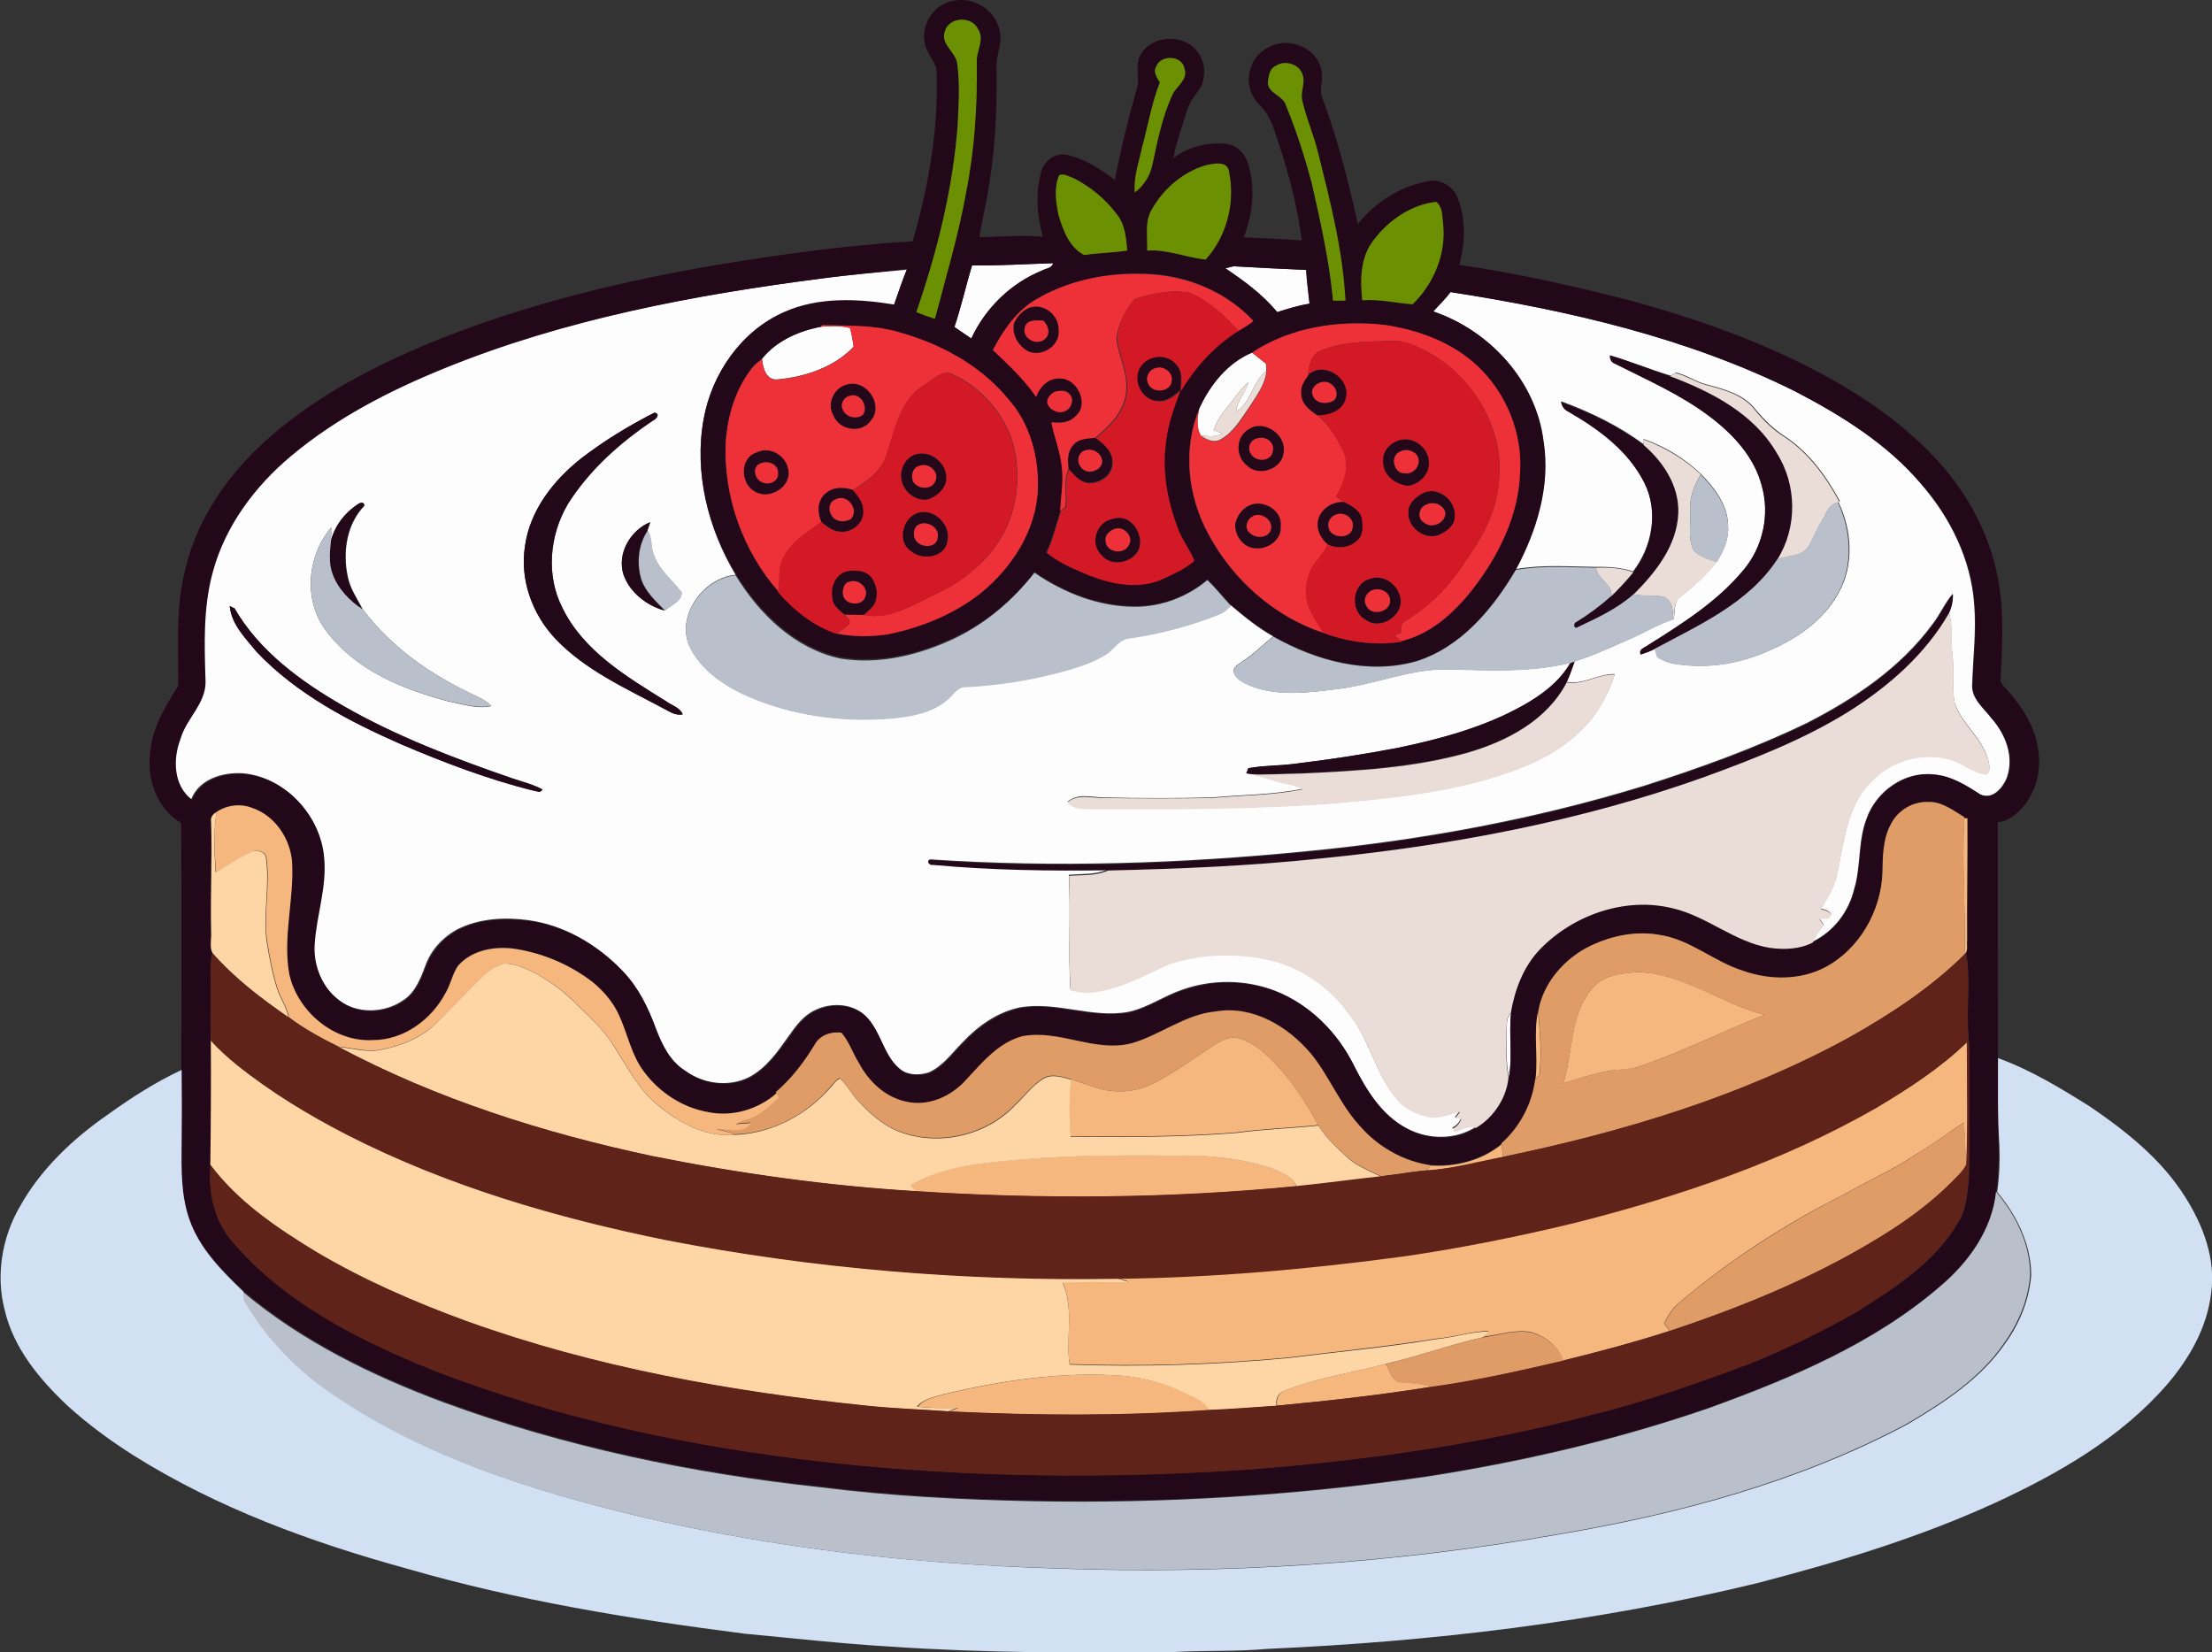 <?xml version="1.0" encoding="utf-8"?>
<!-- Generator: Adobe Illustrator 19.2.0, SVG Export Plug-In . SVG Version: 6.00 Build 0)  -->
<svg version="1.1" id="Layer_1" xmlns="http://www.w3.org/2000/svg" xmlns:xlink="http://www.w3.org/1999/xlink" x="0px" y="0px"
	 viewBox="0 0 786.7 587.6" enable-background="new 0 0 786.7 587.6" xml:space="preserve">
<rect x="0" y="0" width="786.7" height="587.6" fill="#333333" stroke="none"/>
<path fill="#FEFDFD" d="M345.7,94.4c9.6,0.1,19.2-0.5,28.9-0.8c-0.4,1.9-2.5,1.8-3.9,2.6c-11.1,4.5-20.2,13.3-25.2,24.2
	c-2-1.3-4-2.7-6-4.1C341.8,109.1,343.5,101.7,345.7,94.4z"/>
<path fill="#FEFDFD" d="M435.8,95.4c0.7-0.2,2.2-0.5,2.9-0.7c8.6,0.5,17.2,0.9,25.9,1.3c0.2,4,0.8,8,1.2,12c-3.9,0.6-7.7,1.8-11.5,3
	C449.1,104.8,442.5,100,435.8,95.4z"/>
<g>
	<path fill="#FEFDFD" d="M291.8,99.1c10.2-1.4,20.4-2.2,30.7-3.2c-1.7,4.2-3.1,8.5-4.6,12.7c-13-2.1-26.9-2.8-39.2,2.7
		c-15.2,6.7-25.6,21.8-28.5,37.9c-3.4,19,1.6,38.9,11.4,55.2c-11.6,1.1-21.6,15-16.1,26c4.9,9.4,14.7,15,24.3,18.7
		c14.8,5.7,31,7.6,46.8,6.3c7.2-0.7,14.9-1.9,20.5-6.8c2.1-1.7,3.5-4.7,6.6-4.4c10.8-0.6,21.5-2.2,32-4.9c6-1.6,12-3.2,17.4-6.5
		c3-1.8,4.8-5.6,8.6-5.9c11-1.6,21.8-4.4,32.1-8.6c1.6-0.6,2.8-1.9,4-3c4.7,4,9.6,8,15,11c-3.7,3-7.1,6.5-11.1,9
		c-1.2,1-3.3,1.8-2.9,3.7c0.8,2.8,3.8,3.9,6.2,5c9.8,3.7,20.6,2.3,30.7,1c13.5-1.6,26.2-7.4,40-7c14.3,0.4,28.8,1.1,42.8-2.3
		c-3.9,6.8-10.4,11.5-17,15.3c-13.6,7.6-28.9,11.7-44,14.9c-12.5,2.4-25,4.3-37.6,5.8c-5.3,0.7-10.6,0.6-15.9,1.5
		c-0.2,0.4-0.5,1.3-0.7,1.8l1.2,0.2c4.5,0.7,8.8,2.7,13.3,3.5c1.9,0.3,3.7,1,5.5,1.8c-10.7,2.2-21.6,2.1-32.4,3.1
		c-12.7,0.3-25.4,0.3-38.1,0c-4.4,0-9.3-1.7-13.1,1.5c1.9,2.6,5.2,2.4,8.1,2.5c30,0,60,0.2,89.9-2.3c21.7-2,43.8-4.5,64.2-12.7
		c11.9-4.8,23.3-12.8,28.9-24.6c1.4-2.6,2.6-5.4,3.5-8.3c-5.9-0.1-11.2,3.9-17.1,2.8c1.1-2.4,2-4.9,2.8-7.3c7-2.2,13.7-5.4,20.4-8.3
		c4.9-2.2,9.6-5.1,14.8-6.7c0.7-2.7-0.1-6.2,2.4-8c4.8-3.7,9.2-7.8,13-12.5c2.4-3.8,4.3-8.1,4-12.6c0-7.4-4.8-13.6-9.7-18.6
		c-5.8-5.5-12.9-9.8-20.4-12.4c0,0.5,0.1,1.4,0.1,1.9c-8.9-6.6-19-11.5-29.4-15.3c0.2,1.5,1,2.8,2.4,3.4c10.8,6.2,21.5,14,27.2,25.5
		c5.1,10.2,2.8,22.8-4,31.6c-4.3-1.4-8.8-1.7-13.3-1.6c-9.5-0.1-19.1-0.9-28.5,0.8c7.4-13.8,12.3-29.7,9.8-45.5
		c-2.6-21.4-19.1-39.4-39.2-46.2c2.1-2.3,4.3-4.4,6.1-6.9c42.1,6.6,84.3,16.3,122.6,35.3c16.6,8.6,32.8,18.7,45,33.1
		c10.3,11.9,17.7,26.8,18.8,42.7c0.8,9.4-0.4,18.7-0.7,28.1c-0.6,5.3,4,8.7,6.9,12.5c4.9,5.5,8,13.4,5.5,20.8
		c-1.4,3.8-5.2,8.3-9.6,6.2c-5-3.3-10.3-6.6-16.5-7.1c-10.4-1.2-20.6,6.1-23.9,15.8c-3.1,8-1.9,16.8-4.4,25
		c-1.9,8-7.3,15.1-14.8,18.7c1.1-2.2,2.4-4.2,4-6c-0.5-0.8-1-1.6-1.6-2.4c1.6,0,3.6,0.6,4.2-1.5c-0.8-1.3-2.3-1.5-3.6-1.9
		c2.3-4,5-8,5.8-12.6c2.4-11.3,3.5-24,12-32.6c7-7.6,18.4-10.8,28.3-7.9c4.4,1.3,8.1,4.9,12.8,5.3c1.7-1.3,0.9-3.6,0.5-5.4
		c-2.2-7.7-9.5-12.6-11.9-20.2c-1-5.8,0-11.7-0.8-17.5c-0.7-4.8,0.3-9.8-1.2-14.5c1-2,1.4-4.3,1.4-6.6c-2.8,3.3-4.5,7.3-7.1,10.7
		c-11.4,15.6-27.8,26.6-44.8,35.3c-18.6,9-38.1,16-57.8,22.3c-39.1,12-79.4,19.4-120.1,23.3c-44.5,4.4-89.3,5.9-133.9,2.9
		c-1.6,0.6-0.2,2,1,1.7c20.7,1.9,41.4,2.2,62.2,1.9c-4.4,1.9-9.2,1.5-13.9,1.9c0.8,13.6-0.3,27.2,0.6,40.8c2.5,0.6,5.1,1.1,7.6,0.7
		c9.6-1,18.3-5.8,26.9-9.8c11.1-3.8,23.2-4.3,34.7-2c11.9,2.3,22.5,9.5,29.5,19.2c7.5,9,9.5,21.1,16.9,30.2c3.1,4.1,8.2,6.2,13.2,7
		c3.3-0.1,6.5-1.3,9.7-2.2c-0.6,0.8-1.2,1.5-1.8,2.3c0.5,0.1,1.6,0.3,2.2,0.4c-0.6,1.4-1.6,2.6-3.1,3.3c0.2,0.3,0.7,0.9,0.9,1.2
		c2.4-0.8,4.9-2,7.5-1.5c-7.3,4.8-17.1,4.6-24.7,0.5c-8.9-4.7-14.4-13.5-18.8-22.3c-5.8-11.8-15.7-21.8-28-26.6
		c-10.4-4-22.3-4.1-32.8-0.4c-6.6,2.2-12.3,6.4-19.1,7.9c-13,2.5-25.9-3.9-39-1.5c-7.9,1.7-14.8,6.6-20.2,12.4
		c-3.8,3.8-7,8.5-12.1,10.7c-3.5,1.1-7.9,1-10.7-1.7c-5.8-5-6.5-13.5-12-18.7c-4.7-4.3-12.1-4.5-17.6-1.8c-4.2,1.9-7,5.8-9.6,9.5
		c-3.8,5.4-7.8,11.1-13.8,14.3c-7.3,3.7-16.4,2.5-22.9-2.3c-5.5-3.4-8.4-9.4-10.6-15.2c-2.7-7.4-6.3-14.6-11.7-20.3
		c-8.9-9.3-20.7-16.3-33.6-18c-8.3-1.1-17.1-0.6-24.7,3.1c-5.4,2.8-9.8,7.5-11.8,13.3c-1.7,4.5-3.6,9.4-7.8,12.1
		c-6.6,4.6-16.3,5-22.8,0c-6.2-4.5-9.4-12.4-9-19.9c0.6-10.4,4.4-20.5,3.4-31c-1.1-14.8-13.5-28.4-28.5-29.8
		c-7.1-0.5-15.6,1.9-18.5,9.2c-6.6-5.1-6.9-14.5-4.1-21.7c2-7.3,9.1-12.6,8.9-20.5c-0.5-13-0.9-26.3,2.6-38.9
		c4.4-16.4,15-30.5,27.8-41.2c16.2-13.7,35.2-23.4,54.8-31.3C200.9,113.5,246.4,104.9,291.8,99.1z M572.6,126.4
		c-0.1,1.4,0.5,2.5,1.9,2.9c11.5,5.8,23.4,11,33.7,18.8c8.2,6.2,15.7,14.2,18.4,24.4c3,10.4,0.4,22-6.5,30.2
		c-9.3,11.2-21.9,19.1-34.1,26.8c-1,0.9-3.3,1.3-2.4,3.2c1.7-0.5,3.4-1.1,5-2c0.2,0.8,0.7,2.3,0.9,3c1.9,1.2,4.1,2.1,6.4,2.4
		c10.7,1.7,21.8,0.2,31.8-4.1c10.4-4.2,20.6-10.9,26.1-21c5.7-9.9,4.9-22.5,0-32.5l0.6-0.2c-4.8-8.9-10.9-17.3-19.4-23
		c-4-2.5-7.4-5.9-10.5-9.5c-4.1-5.6-11.3-7.4-17.6-9.1c-3.8-0.9-7-3.4-10.8-4.2c-0.5,0.3-1.4,0.8-1.9,1.1
		C586.8,131.4,579.8,128.5,572.6,126.4z M206.6,163.1c-9.8,7.8-18.1,18.5-19.9,31.2c-1.8,12,2.7,24.3,10.9,33
		c10.5,11,24.6,17.3,37.8,24.4c2.3,1.1,4.6,3,7.4,2.4c-1-2.5-4-3.2-6-4.7c-14-8.8-29.4-17.8-36.8-33.2c-5.9-11.6-4.5-25.8,1.9-36.8
		c7.6-12.1,18.5-21.8,30.2-29.7c1.1-0.5,3-2.4,0.7-2.9C223.6,151.4,214.7,156.8,206.6,163.1z M127.6,179.1c-4.8,3-8.6,7.8-9.9,13.4
		c0.1-1.6,0.1-3.3,0.1-4.9c-8.6,10-10,25.9-1.9,36.6c10.4,14.1,27.4,21,43.8,25.3c4.9,0.9,10,2.8,15.1,1.6c-2.1-2.1-4.8-3.3-7.4-4.5
		c-14.7-7-28.5-16.7-38.3-29.8c-2.1-4-4.8-7.8-5.5-12.3c-1.7-8.5-0.2-18.2,6-24.6C129.7,178.6,128.5,178.7,127.6,179.1z
		 M221.8,204.5c2.2,6.3,8.2,10.9,14.6,12.6c2.1-1.8,6.1-3.3,6-6.4c-3.4-4.4-8-7.9-9.9-13.4c-1.3-2.8-0.5-6.1-2.2-8.6
		c0.2-0.8,0.7-2.3,1-3C224.2,188.5,219.3,196.9,221.8,204.5z M81.7,215.5c0.6,6.6,5.6,11.5,9.6,16.3c14.1,14.9,32.7,24.7,51.3,32.8
		c15.3,6.5,30.9,12.5,47.1,16.5c1.1,0.1,2.6,1,3.2-0.4c-3.3-1.8-7-2.7-10.6-3.9c-20.6-7.1-41.2-14.9-60.2-25.8
		c-15.1-8.7-29.8-19.4-38.7-34.7C83,216.2,82.2,215.8,81.7,215.5z"/>
</g>
<path fill="#FEFDFD" d="M271,127.6c5.1-6.4,13.1-9.9,21-11.4c3.4-0.3,6.9-0.4,10.3,0.4c0.6,2.2,1,4.4,1.3,6.7
	c-7,7.3-17.2,10.7-27,11.6C272.5,135.4,271.3,130.8,271,127.6z"/>
<path fill="#FEFDFD" d="M426.5,145.3c3.8-8.4,10.1-16.3,18.8-19.9c1.6,1.3,3.3,2.6,4.9,3.9c0.1,0.7,0.2,2,0.2,2.6
	c-4.9,3.7-5.4,11.4-10.8,14.5c0.4-3.9,3.4-6.8,4.4-10.5c-3.3,3-5.7,6.8-8.5,10.2c-1.7,2-3,4.4-3.9,6.9c0.8,0.3,2.4,0.8,3.2,1.1
	c-2.4,1.5-5.2,1-7.8,0.8C425.4,152,425.7,148.5,426.5,145.3z"/>
<path fill="#FEFDFD" d="M535.9,366.4c0.1-2.1-0.3-4.6,1.5-6.1c-0.8,7.5,0.5,15.2-0.7,22.7C535.4,377.5,536,371.9,535.9,366.4z"/>
<g>
	<g>
		<path fill="#220819" d="M328.9,15.3c-1.5-6.9,3.7-14.4,10.8-15.1c6.6-1.2,13.6,3.1,15.5,9.5c1.9,4.9-1.1,9.7-0.8,14.7
			c0.3,15.7-0.6,31.4-3.6,46.9c-0.8,4.3-1.8,8.7-2.5,13c7.5,0,15.1-0.8,22.6-0.1c-2.1-7.5-2.7-15.6-0.6-23.1c1-3.9,5.1-7,9.3-6
			c6.3,1.4,11.8,5.1,16.9,8.9c2.1-11,4.8-22,7.9-32.8c1-3.7-0.8-7.7,1-11.2c3.5-7.5,15.4-8.3,20.3-1.8c2.7,3.2,3.2,7.9,1.8,11.8
			c-1.4,3.1-4.3,5.5-5.2,8.9c-1.8,5.8-3.9,11.5-5,17.4c5.1-4.1,12-5.7,18.4-5.2c3.9,0.3,7,3.4,8.1,6.9c2.8,8.6,1.8,18.1-1.5,26.4
			c6.9,0.3,13.8,0.6,20.7,1.1c-1.5-11.4-4.3-22.7-8-33.7c-1.7-5-2.9-10.5-6.8-14.2c-3.3-3.2-5-8.1-3.6-12.6c1.4-7,9.7-11.3,16.3-9.2
			c4.7,1.2,8.9,5.3,9.2,10.3c0.4,2.8-0.9,5.7,0.1,8.5c5.5,14.7,9.4,29.9,12.7,45.1c6.1-7.7,14.9-13.3,24.6-15.2
			c4.5-1.1,9.3,1.6,10.9,5.9c3,7.5,2.7,16.1,0.6,23.8c20.2,2.9,40.1,7.4,59.8,12.4c21.7,5.9,43.1,13.2,63.2,23.3
			c16.7,8.4,32.7,18.7,45.6,32.3c11.5,12,20,27.3,23,43.8c2.3,11.9,1.4,24.2,0.9,36.2c0.3,1.2,1.4,2,2.1,2.9
			c5.3,5.9,10,12.9,11.2,21c1.4,7.7-0.7,16.2-6.3,21.9c-2.2,2.3-4.8,4.2-8,4.4c0.1,27.9,0,55.8,0.1,83.7c0,10.3-0.1,20.7,0.2,31
			c0.2,5.5-0.1,11-0.8,16.4c-1.4,13.6-9.8,25.2-20,33.8c-23.6,20.3-52.8,32.5-81.7,43.1c-32.9,11.4-67.1,19.3-101.5,24.6
			c-46,6.7-92.6,9.5-139,8.6c-25.4-0.5-50.9-1.8-76.1-5c-45.4-4.9-90.5-14.3-133.5-30.1c-25.6-9.5-50.7-21.8-71.7-39.5
			c-7.7-7.4-15.6-15.3-19.2-25.6c-3-8.5-2.9-17.6-2.8-26.4c0.1-9,0.1-17.9,0-26.9c0-29.1,0.2-58.3-0.1-87.4
			c-8-4.8-12-14.6-11.1-23.7c0.4-9.3,5.2-17.5,10.1-25.1c0.1-13.7-1-27.6,2.4-41c4.6-20.2,17.6-37.4,33.5-50.3
			c17.3-14.2,37.6-24.3,58.3-32.5c31.5-12.4,64.7-20.4,98.1-26c22.8-3.8,45.8-6.9,68.9-8.3c5.6-19.4,9.2-39.5,8.5-59.8
			C333.3,22.2,329.5,19.3,328.9,15.3z M336,11.3c-1.5,4.5,3.8,7,4.4,11.1c1.1,7.3,0.6,14.7,0.2,22c-1.7,22.8-7.3,45.1-14.7,66.6
			c2.2,0.8,4.4,1.7,6.6,2.4c3.9-15,8.4-29.8,11.1-45c3-15.1,4-30.6,3.8-46c-0.4-4.1,3-8.3,0.4-12.1C345.5,5.5,337.2,6.1,336,11.3z
			 M411.2,23.7c-1.2,2,0.4,4,1.3,5.7c-2.9,7.4-4.2,15.3-6.3,23c-1.1,5.3-3.1,10.6-2.6,16.1c3.3-2.4,5.5-6.1,6.3-10.1
			c1.8-8.4,3.5-16.9,7.1-24.7c1.4-3,5.5-5.2,4.3-9C420.7,19.7,412.8,19.2,411.2,23.7z M453.6,23.5c-2.2,1-2.4,3.8-2.7,5.9
			c0.2,4.1,5.5,4.5,6.5,8.2c3.7,9,6.7,18.4,9.2,27.8c3.1,13.7,6.2,27.5,7.5,41.5c1.4,0,2.9,0,4.4,0c-0.9-17.9-5.4-35.3-9.7-52.5
			c-1.6-6.2-4.2-12.2-5.6-18.4c-0.9-3.1,1.2-6.2,0.1-9.3C462.2,22.7,456.8,21.2,453.6,23.5z M409.7,74.4c-2.8,4.4-1.5,9.8-1.8,14.7
			c7.1-0.5,13.8,2.4,20.8,3.2c7.6-8.2,10.6-20.3,8.3-31.2c-0.5-4.1-5.5-3-8.3-2.3C420.7,61.2,413.9,67.1,409.7,74.4z M376.7,62.3
			c-1.9,4.5-1.2,9.6-0.2,14.3c1.7,5.3,3.8,11.4,9.1,14.1c5.1-0.8,10.2-0.8,15.3-1.6c-0.4-4.3-0.7-8.9-3.4-12.5
			c-4.1-5.6-9.6-10.2-15.8-13.3C380.1,62.7,378.3,61.6,376.7,62.3z M488.6,85.3c-4.8,6-4.9,14.2-4.1,21.5c6-0.5,11.9,1,17.9,1.4
			c7.4-7.2,11.8-17.5,10.9-27.9c-0.4-2.9,0-6.5-2.5-8.5C502,72.7,493.9,78.3,488.6,85.3z M345.7,94.4c-2.2,7.3-3.8,14.7-6.3,21.9
			c2,1.3,4,2.7,6,4.1c5-10.8,14.1-19.7,25.2-24.2c1.4-0.8,3.5-0.8,3.9-2.6C364.9,93.9,355.3,94.5,345.7,94.4z M435.8,95.4
			c6.7,4.5,13.3,9.3,18.4,15.6c3.8-1.2,7.6-2.4,11.5-3c-0.4-4-1-8-1.2-12c-8.6-0.4-17.3-0.8-25.9-1.3
			C438,94.9,436.5,95.3,435.8,95.4z M291.8,99.1c-45.4,5.9-90.9,14.5-133.5,31.8c-19.5,7.9-38.6,17.7-54.8,31.3
			c-12.9,10.8-23.4,24.9-27.8,41.2c-3.5,12.7-3,25.9-2.6,38.9c0.2,7.9-6.9,13.3-8.9,20.5c-2.8,7.2-2.5,16.7,4.1,21.7
			c2.9-7.2,11.3-9.7,18.5-9.2c15,1.4,27.3,15,28.5,29.8c1,10.5-2.8,20.6-3.4,31c-0.4,7.5,2.8,15.4,9,19.9c6.5,5,16.2,4.6,22.8,0
			c4.2-2.8,6.1-7.6,7.8-12.1c2.1-5.7,6.4-10.5,11.8-13.3c7.6-3.7,16.4-4.2,24.7-3.1c12.9,1.7,24.7,8.7,33.6,18
			c5.5,5.7,9,12.9,11.7,20.3c2.2,5.8,5.1,11.8,10.6,15.2c6.5,4.8,15.6,6,22.9,2.3c5.9-3.3,10-8.9,13.8-14.3c2.6-3.7,5.4-7.6,9.6-9.5
			c5.6-2.7,12.9-2.5,17.6,1.8c5.5,5.2,6.3,13.7,12,18.7c2.8,2.7,7.2,2.8,10.7,1.7c5.1-2.2,8.3-6.9,12.1-10.7
			c5.5-5.8,12.3-10.7,20.2-12.4c13.1-2.3,26,4,39,1.5c6.8-1.6,12.5-5.8,19.1-7.9c10.5-3.7,22.4-3.6,32.8,0.4
			c12.4,4.8,22.2,14.8,28,26.6c4.4,8.7,9.9,17.6,18.8,22.3c7.6,4.1,17.4,4.3,24.7-0.5c6.3-3.8,10.9-10.8,11.5-18.2
			c1.3-7.5-0.1-15.1,0.7-22.7c1.4-8.3,4.5-16.6,10.5-22.8c11.8-12.2,30.2-18.7,47-14.5c12.3,2.9,22.1,12.2,34.7,14.1
			c5.1,0.7,10.6,0.5,15.2-1.9c7.5-3.6,12.9-10.7,14.8-18.7c2.5-8.1,1.3-17,4.4-25c3.4-9.7,13.5-17,23.9-15.8
			c6.2,0.5,11.5,3.9,16.5,7.1c4.4,2.1,8.3-2.5,9.6-6.2c2.5-7.3-0.6-15.2-5.5-20.8c-2.8-3.8-7.5-7.2-6.9-12.5
			c0.3-9.4,1.5-18.7,0.7-28.1c-1.1-15.9-8.4-30.8-18.8-42.7c-12.2-14.4-28.5-24.5-45-33.1c-38.3-19.1-80.5-28.8-122.6-35.3
			c-1.8,2.5-4.1,4.6-6.1,6.9c20.1,6.8,36.6,24.8,39.2,46.2c2.5,15.7-2.4,31.7-9.8,45.5c-8.2,13.9-19.5,27.5-35.4,32.5
			c-17.2,4.9-35.7-0.2-50.9-8.8c-5.4-3.1-10.3-7-15-11c-2.9-3-5.5-6.3-8.4-9.2c-7.1,6-16.4,9.6-25.7,9.5c-12.9,0-25.3-4.8-35.8-12.1
			c-7.4,9.6-16.9,17.7-27.9,22.9c-12.6,6.2-27.1,9.7-41.2,7.4c-16.2-3.5-28.8-15.9-37.2-29.6c-9.9-16.3-14.9-36.2-11.4-55.2
			c2.9-16.1,13.3-31.2,28.5-37.9c12.3-5.5,26.2-4.8,39.2-2.7c1.5-4.3,2.9-8.5,4.6-12.7C312.3,96.9,302,97.7,291.8,99.1z M369.3,106
			c-7.4,4-12.3,11.1-16.1,18.4c5.5,5.2,11.1,10.3,15.4,16.7c1.2-3.7,4.4-6.9,8.6-6.6c6.3,0.1,10.5,9.5,5.2,13.6
			c-2.2,2.3-5.4,2.4-8.4,2c0.9,4.8,2.8,9.4,3.5,14.2c1,5.8,0,11.6-0.4,17.4c-1.6,4.8-2.8,10-5,14.7c4.5,3.8,10,6,15.4,8.2
			c7.9,3,16.9,4.8,25,1.5c4.2-1.9,8.6-3.8,12.1-6.8c-1.4-3.7-3.9-6.8-5.4-10.4c-4-10-6.2-21-4.7-31.8c0.7-6.3,2.9-12.3,5.1-18.3
			c-2.2,1.9-4.8,4.1-8,3.7c-5.7-0.2-9.4-7.6-6.1-12.3c2.8-4.3,9.7-4.7,12.8-0.6c2.3,2.6,1.7,6.2,1.4,9.4c5.2-8.5,12-16.2,20.6-21.5
			c1.9-1,3.7-2.2,5.4-3.5c-9.3-10-22.6-15.7-36.1-16.6C395.8,96.6,381.4,99.1,369.3,106z M292,116.2c-7.9,1.5-15.9,5-21,11.4
			c-1.3,1-2.7,2-3.6,3.3c-5.9,7.5-8.7,17.1-9.3,26.5c-0.9,19.1,6.1,38.5,18.7,52.8l0,0.3c5.6,6.5,12.5,12,20.7,14.8
			c6,1.2,12.2,1.2,18.2,0.3c12-2.5,23.7-7.3,33.4-14.9c10.9-9,19.4-22,20-36.4c0.4-11.6-2.8-23.7-10.6-32.5
			c-10.1-12.4-25-20.1-40.4-24.1c-8.4-2.2-17.1-1.8-25.7-2.1C292.3,115.8,292.1,116.1,292,116.2z M445.3,125.4
			c-8.7,3.6-15,11.6-18.8,19.9c-6,14.2-4.2,30.9,3,44.3c8.7,16.4,23.5,29.7,41.2,35.5c8.8,3.3,18.5,4.6,27.9,3.1l-0.2-0.2
			c10.5-2.5,18.9-10.2,25.4-18.5c9.1-11.8,16.2-26,16.8-41.1c1-14.3-4.9-28.8-15.4-38.5c-8.9-8.2-20.6-12.4-32.4-14.3
			C476.5,113.7,459.1,116.2,445.3,125.4z M411.1,130.9c-2.5,0.5-3.9,3.4-2.7,5.6c1.5,3.6,8.1,2.9,8.3-1.1
			C417.3,132.4,413.8,130,411.1,130.9z M374.9,139.4c-1.3,0.9-2.7,2.2-2.4,4c0.9,2.5,4.4,4,6.7,2.5c2.1-1,2.9-4.4,1-6
			C378.8,138.6,376.6,138.9,374.9,139.4z M672.5,293.1c-2.9,5.3-2.8,11.4-3,17.2c-0.4,13.6-8.1,27.1-20.2,33.6
			c-9,4.8-20,4.6-29.5,1.3c-10.4-3.3-19-11.3-30-12.8c-8.9-1.4-18.1,0.7-26,4.9c-8.3,4.7-15,12.8-16.7,22.3
			c-1.7,7.9,0.1,16-0.9,23.9l-0.2,0.2c-1.1,8.7-5.5,17-12,22.8l0,0.3c-7,5.7-16.3,8.1-25.2,7.5c-9.8-1.4-18.7-6.6-25.2-14
			c-7.1-7.6-10.8-17.6-17.3-25.6c-8.1-9.8-20.6-17.3-33.8-15.1c-10.9,1-19.6,8.3-29.9,11.3c-13.1,3.5-25.8-5-38.9-2.3
			c-8.6,2.3-14.3,9.4-20.1,15.6c-5.3,5.9-13.6,9.6-21.5,7.6c-7.3-1.5-13.1-7.1-16.5-13.6c-2.2-3.5-3.5-7.6-6.2-10.8
			c-3.5-0.6-7.8,0.8-9.5,4.1c-3.8,6.2-8.3,12.2-13.9,17l0.1,0.2c-6.5,5.8-15.8,8.5-24.4,6.7c-9.1-1.6-17.3-7-22.8-14.4
			c-4.5-6-5.8-13.5-8.9-20.2c-2.1-4.6-5.5-8.5-9.4-11.7c-8.1-6.3-17.8-10.3-27.9-11.8c-7.1-1-15,0.5-19.9,6.1
			c-2,2.9-2.6,6.5-4.4,9.6c-4.9,9.5-14.8,16.8-25.8,16.8c-13.9,0.8-26.8-10.1-29.8-23.4c-2.4-13.2,1.7-26.4,1-39.6
			c-0.4-8.5-6-16.8-14.3-19.6c-4.1-1.6-8.9-1-12.6,1.5c-1.3,0.8-2.2,2-1.9,3.6c0.4,13-0.3,26,0,39c0.2,2.5-0.6,5.3,0.5,7.6
			c-0.9,3.4-0.6,6.9-0.6,10.3c0,6.9-0.1,13.7,0,20.6c0.1,14.8,0,29.6,0,44.4c-1,9.8,1.3,20.1,8,27.6c18.6,21.6,44.8,34.8,70.8,45.3
			c45.1,17.6,92.9,27.6,140.9,32.9c49.4,5.5,99.3,5.9,148.9,2.6c41.1-3.2,82.2-8.8,122.1-19.4c19.6-4.7,38.5-11.5,57.3-18.5
			c12.9-5.3,25.5-11.4,37.6-18.3C674,457.9,688,449,696.3,435c2.9-4.4,3.3-9.9,3.9-15c0.5-11.2,0.1-22.4,0.2-33.6
			c-0.1-6,0.3-12-0.3-18c-0.8-9.8,0.8-19.9-0.8-29.6c0.7-1.3,0.2-3,0.4-4.4c-0.1-14.5,0.2-28.9,0.1-43.4l-1.1,0l0-0.4
			c-4-2.4-8-5.6-12.9-5.4C680.3,285,674.8,288.2,672.5,293.1z"/>
	</g>
	<g>
		<path fill="#220819" d="M365.8,109.5c5.2-2,10.8,2.4,10.8,7.8c0.7,5.7-6.4,10.3-11.3,7.5c-3.1-1.9-5.4-5.7-4.7-9.4
			C361.4,112.8,363.5,110.7,365.8,109.5z M364.5,116.4c-1.2,4,4.5,6.9,7.3,4c1.9-1.9,1-4.8-0.8-6.4
			C368.7,113.9,365.2,113.6,364.5,116.4z"/>
	</g>
	<path fill="#220819" d="M572.6,126.4c7.2,2.1,14.2,5,21.4,7.4c14.6,5.6,29.8,13.2,38,27.2c7.2,11.3,7.4,26.5,0.2,37.9
		c-10.2,15.6-27.9,23.4-43.7,31.9c-1.6,0.8-3.3,1.4-5,2c-0.9-1.9,1.3-2.4,2.4-3.2c12.3-7.7,24.8-15.5,34.1-26.8
		c7-8.2,9.5-19.8,6.5-30.2c-2.7-10.2-10.2-18.2-18.4-24.4c-10.3-7.8-22.2-13-33.7-18.8C573.1,128.9,572.5,127.8,572.6,126.4z"/>
	<g>
		<path fill="#220819" d="M465.3,133.4c5.4-5.1,15.1,0.9,13.5,8c-0.8,4.7-6,6.6-10.2,6.4c-2.6-1.8-5.7-4-5.8-7.5
			C462.3,137.7,463.9,135.4,465.3,133.4z M470.1,135.9c-1.9,0.3-4.1,2.4-3.3,4.5c0.8,3.3,5.5,3.6,7.8,1.9
			C476.9,139.3,473.6,135,470.1,135.9z"/>
	</g>
	<g>
		<path fill="#220819" d="M301,136.8c7-2.3,13.5,7.1,8.8,12.7c-3.3,4.9-11.3,3.6-13.4-1.7C293.9,143.7,296.5,138,301,136.8z
			 M302.1,140.8c-1.8,0.4-3.3,2.7-2.5,4.5c0.9,2.9,4.9,4.1,7.3,2.2C309,144.4,305.8,139.4,302.1,140.8z"/>
	</g>
	<path fill="#220819" d="M555.2,143c10.4,3.8,20.5,8.7,29.4,15.3c7,6.1,12.6,14.5,12.3,24.1c-0.4,11.6-8.1,21.2-15.9,29
		c-5.7,5.2-12.9,8.4-19.8,11.7c-1.5,1-1.9-1.4-0.6-1.8c4.4-2.7,8.6-5.8,12.5-9.3c2.8-2.6,5.5-5.4,7.8-8.5c6.8-8.8,9.1-21.4,4-31.6
		c-5.7-11.5-16.4-19.3-27.2-25.5C556.3,145.7,555.5,144.5,555.2,143z"/>
	<path fill="#220819" d="M206.6,163.1c8.2-6.3,17-11.7,26.2-16.4c2.3,0.6,0.4,2.4-0.7,2.9c-11.8,7.9-22.6,17.6-30.2,29.7
		c-6.5,11-7.8,25.3-1.9,36.8c7.5,15.4,22.8,24.5,36.8,33.2c2,1.5,5,2.2,6,4.7c-2.7,0.6-5.1-1.3-7.4-2.4c-13.2-7-27.3-13.4-37.8-24.4
		c-8.3-8.7-12.8-21-10.9-33C188.4,181.6,196.7,170.9,206.6,163.1z"/>
	<g>
		<path fill="#220819" d="M444,152.7c5.2-3.6,13.2,1.5,12.6,7.7c-0.1,6.2-8.7,9.5-13.1,5.2C439.4,162.4,439.4,155.4,444,152.7z
			 M447.2,155.9c-2.4,0.3-3.6,3.3-2.5,5.3c1.5,3.3,7.6,3.1,7.9-0.9C453.3,157.2,450,155,447.2,155.9z"/>
	</g>
	<g>
		<path fill="#220819" d="M381.7,158.3c1.9-2.4,5.1-2.4,7.8-2.7c2.9,2.1,6.1,4.7,6,8.7c0.3,4.5-4.6,7.8-8.8,7.3
			c-2.9-0.4-4.8-2.8-6.6-4.8C379.8,163.9,379.5,160.6,381.7,158.3z M386.2,160.1c-2.6,0.5-3.5,3.9-1.9,5.9c1.9,3.1,7.1,1.9,7.7-1.5
			C392.1,161.5,388.9,159.4,386.2,160.1z"/>
	</g>
	<g>
		<path fill="#220819" d="M497,156.8c5-2.2,11.1,2.2,11.2,7.6c0.4,4.3-3.5,7.9-7.5,8.4c-4.2-0.4-8.9-3.8-8.8-8.4
			C491.5,161,493.9,157.8,497,156.8z M498,160.6c-3.8,1.3-2.4,7.9,1.6,7.7c2.7,0.5,5.4-2.2,4.9-4.9
			C504.1,160.5,500.3,159.3,498,160.6z"/>
	</g>
	<g>
		<path fill="#220819" d="M269.1,160.9c4.8-2.5,10.6,1.2,11.3,6.3c1.1,6.1-7.1,10.9-12.1,7.5C263.2,171.9,263,162.7,269.1,160.9z
			 M270.1,165c-2.6,1.3-1.7,5.4,0.8,6.4c2.2,1.4,6.1-0.1,5.8-3C277,164.9,272.7,163.4,270.1,165z"/>
	</g>
	<g>
		<path fill="#220819" d="M325,161.8c6.1-2.4,13.3,4,11.3,10.3c-1,2.8-3.8,4.8-6.5,5.6c-4,0.5-8.1-2.6-9-6.5
			C319.6,167.6,321.5,163.3,325,161.8z M326.9,165.7c-2.4,0.7-2.9,3.4-2.2,5.5c1.6,2.8,6.5,3.2,7.9,0
			C334.3,167.8,330.1,164.3,326.9,165.7z"/>
	</g>
	<g>
		<path fill="#220819" d="M293.7,175.4c2.6-2.4,6.5-2.2,9.7-1.2c1.8,2,3.8,4.3,3.7,7.2c0.5,4.5-4.1,8.2-8.4,7.6
			c-2.6-0.2-4.7-1.9-6.6-3.5C290.5,182.2,290.6,177.8,293.7,175.4z M297,177.7c-2.2,0.9-2.4,3.9-1.3,5.7c1.3,2.4,5,2.5,7,1.1
			C305.6,180.8,301,175.3,297,177.7z"/>
	</g>
	<g>
		<path fill="#220819" d="M505.8,175.5c5.3-2.9,11.8,2.2,11.6,7.8c0.3,3.5-3,5.8-5.8,7c-5,1.8-11-2.7-10.7-8
			C500.7,179.2,503.4,177,505.8,175.5z M507,179.6c-2.5,0.9-3,4.8-0.6,6.1c2.7,2.7,8,0.3,7.7-3.5C513.2,179.3,509.6,178.1,507,179.6
			z"/>
	</g>
	<path fill="#220819" d="M127.6,179.1c0.8-0.5,2.1-0.6,1.8,0.8c-6.2,6.4-7.6,16.2-6,24.6c0.8,4.5,3.4,8.3,5.5,12.3
		c-4.8-3.1-8.9-7.4-10.8-12.8c-1.3-3.7-0.9-7.6-0.5-11.4C119,186.9,122.8,182.2,127.6,179.1z"/>
	<g>
		<path fill="#220819" d="M468.7,185.3c0.6-4.3,5.1-7,9.2-6.8c2.7,1.4,6.1,2.9,6.6,6.4c0.3,2.6,0.5,5.8-1.8,7.5
			c-2.9,2.6-7.1,2.9-10.5,1.3C469.8,191.6,468.1,188.5,468.7,185.3z M475.2,183c-1.9,0.6-3.1,2.4-2.8,4.4c0.6,4.3,8.4,4.6,8.6-0.1
			C481.6,184.1,478,181.9,475.2,183z"/>
	</g>
	<g>
		<path fill="#220819" d="M444.9,179.5c4.9-1.9,11.3,2.3,10.6,7.8c0.4,4.7-4.6,8.3-9,7.7c-4.3-0.1-7.5-4.6-7.2-8.7
			C440,183.4,442,180.5,444.9,179.5z M445.1,183.9c-1.8,1.2-2.4,4.3-0.5,5.7c2,2,6.4,1.8,7.4-1.2C453,184.8,448,181.6,445.1,183.9z"
			/>
	</g>
	<g>
		<path fill="#220819" d="M325.9,182.6c5.8-2.4,12.4,3.8,11.1,9.8c-0.8,5.9-8.9,7.1-12.9,3.8C319,192.9,320.8,184.7,325.9,182.6z
			 M326.9,186.5c-1.8,0.8-2.1,2.9-1.7,4.6c0.9,3.7,7.8,4.5,8.3,0.1C334.2,187.7,329.9,185.1,326.9,186.5z"/>
	</g>
	<g>
		<path fill="#220819" d="M395.9,184.5c6-2,10.9,5,9.3,10.4c-2,5.2-9.9,7.1-13.5,2.4C387.3,193.2,390,185.4,395.9,184.5z
			 M396.2,188.2c-1.7,0.6-3.3,2.2-3,4.1c0.1,4.1,6.3,5.1,8.2,1.7C403.5,191,399.5,186.7,396.2,188.2z"/>
	</g>
	<path fill="#220819" d="M221.8,204.5c-2.5-7.6,2.4-15.9,9.4-18.8c-0.2,0.8-0.7,2.3-1,3c-3.4,5-3.9,11.6-2.3,17.3
		c1.5,4.5,5.1,7.8,8.3,11.1C230.1,215.4,224.1,210.7,221.8,204.5z"/>
	<g>
		<path fill="#220819" d="M301.1,203.1c3-0.7,6.7-0.4,8.8,2.1c1.6,2.3,2.5,5.4,1.6,8.1c-0.4,2.4-2.7,3.8-4.3,5.4
			c-2.3-0.1-4.5,0-6.8-0.1c-1.9-1.7-4.4-3.4-4.4-6.2C295.3,208.6,297.2,204.1,301.1,203.1z M302.1,206.9c-1.9,0.3-2.6,2.8-2.3,4.4
			c0.3,3.8,6.7,4.7,7.9,1C309.1,209.1,305.3,205.7,302.1,206.9z"/>
	</g>
	<g>
		<path fill="#220819" d="M487.1,205.9c5.2-2,10.5,2.3,11.1,7.4c0.4,6-7.6,10.9-12.6,7C480,217.3,480.7,207.7,487.1,205.9z
			 M488.1,209.9c-2.1,0.7-3.5,3.4-2.2,5.4c1.5,4.1,8.7,2.6,8.5-1.8C494.3,210.4,490.8,208.8,488.1,209.9z"/>
	</g>
	<path fill="#220819" d="M687.5,222.1c2.7-3.4,4.3-7.5,7.1-10.7c0,2.3-0.4,4.5-1.4,6.6c-8.4,14.8-21.6,26.2-35.9,35.1
		c-15.9,9.8-33.4,16.7-51,23.1c-44,15.8-90.1,24.5-136.5,29c-25.1,2.7-50.4,3.8-75.7,4.3c-20.7,0.3-41.5,0-62.2-1.9
		c-1.2,0.3-2.6-1.1-1-1.7c44.6,3.1,89.4,1.5,133.9-2.9c40.6-3.9,81-11.3,120.1-23.3c19.7-6.3,39.2-13.3,57.8-22.3
		C659.7,248.8,676.1,237.7,687.5,222.1z"/>
	<path fill="#220819" d="M81.7,215.5c0.4,0.2,1.3,0.7,1.7,0.9c8.9,15.3,23.6,26,38.7,34.7c19,10.9,39.6,18.7,60.2,25.8
		c3.6,1.2,7.2,2.1,10.6,3.9c-0.6,1.5-2.1,0.5-3.2,0.4c-16.2-4-31.8-10-47.1-16.5c-18.6-8.2-37.1-17.9-51.3-32.8
		C87.4,227,82.3,222.1,81.7,215.5z"/>
	<path fill="#220819" d="M558.5,235.8c0.4-0.1,1.1-0.3,1.5-0.5c-0.9,2.5-1.7,5-2.8,7.3c-7,13.4-21.2,20.9-35.3,24.9
		c-19.2,5.4-39.4,6.5-59.2,7.4c-6.1,0.1-12.2,0.6-18.3,0.3l-1.2-0.2c0.2-0.4,0.6-1.3,0.7-1.8c5.2-1,10.6-0.9,15.9-1.5
		c12.6-1.5,25.1-3.4,37.6-5.8c15.2-3.2,30.4-7.3,44-14.9C548.1,247.4,554.6,242.6,558.5,235.8z"/>
</g>
<g>
	<path fill="#6B9002" d="M336,11.3c1.3-5.3,9.6-5.8,11.8-1c2.6,3.8-0.8,8-0.4,12.1c0.2,15.4-0.8,30.9-3.8,46
		c-2.7,15.2-7.2,30.1-11.1,45c-2.2-0.7-4.4-1.5-6.6-2.4c7.4-21.5,13-43.8,14.7-66.6c0.3-7.3,0.9-14.7-0.2-22
		C339.8,18.4,334.5,15.8,336,11.3z"/>
	<path fill="#6B9002" d="M411.2,23.7c1.7-4.5,9.5-4,10.1,0.9c1.2,3.8-2.9,6-4.3,9c-3.6,7.8-5.3,16.3-7.1,24.7c-0.8,4-3,7.7-6.3,10.1
		c-0.5-5.5,1.5-10.8,2.6-16.1c2.1-7.7,3.4-15.6,6.3-23C411.6,27.7,410,25.7,411.2,23.7z"/>
	<path fill="#6B9002" d="M453.6,23.5c3.2-2.3,8.6-0.8,9.7,3.2c1,3-1,6.2-0.1,9.3c1.5,6.3,4.1,12.2,5.6,18.4
		c4.3,17.3,8.8,34.7,9.7,52.5c-1.5,0-2.9,0-4.4,0c-1.3-14-4.4-27.8-7.5-41.5c-2.5-9.4-5.5-18.8-9.2-27.8c-1-3.7-6.3-4.2-6.5-8.2
		C451.2,27.3,451.4,24.5,453.6,23.5z"/>
	<path fill="#6B9002" d="M409.7,74.4c4.1-7.3,11-13.2,19.1-15.6c2.8-0.6,7.8-1.8,8.3,2.3c2.3,10.9-0.8,23-8.3,31.2
		c-7-0.7-13.7-3.7-20.8-3.2C408.2,84.1,407,78.8,409.7,74.4z"/>
	<path fill="#6B9002" d="M376.7,62.3c1.7-0.7,3.4,0.5,5,1c6.2,3.1,11.7,7.7,15.8,13.3c2.7,3.6,3,8.2,3.4,12.5
		c-5.1,0.8-10.2,0.8-15.3,1.6c-5.3-2.7-7.5-8.8-9.1-14.1C375.5,71.9,374.8,66.7,376.7,62.3z"/>
	<path fill="#6B9002" d="M488.6,85.3c5.3-7,13.4-12.6,22.2-13.5c2.5,2,2.1,5.7,2.5,8.5c0.9,10.4-3.5,20.7-10.9,27.9
		c-6-0.4-11.8-1.9-17.9-1.4C483.7,99.4,483.8,91.3,488.6,85.3z"/>
</g>
<g>
	<g>
		<path fill="#EE3138" d="M369.3,106c12.1-6.9,26.5-9.4,40.4-8.4c13.5,0.9,26.9,6.6,36.1,16.6c-1.7,1.3-3.5,2.5-5.4,3.5
			c-4.9-5.5-10.5-10.7-17.3-13.6c-6.5-1.2-13.4,0.3-19.6,2.2c-3.3,4-5.8,9-6.5,14.1c0.8,6.6,4.5,12.9,3.4,19.7
			c-1,6.6-6,11.6-11,15.6c-2.8,0.3-6,0.3-7.8,2.7c-2.1,2.3-1.9,5.6-1.6,8.5c-2.1,4.2-0.4,9-1.2,13.4c-0.4,0.4-1.3,1.1-1.8,1.5
			c0.4-5.8,1.4-11.6,0.4-17.4c-0.7-4.8-2.6-9.4-3.5-14.2c2.9,0.3,6.2,0.3,8.4-2c5.3-4.1,1.1-13.5-5.2-13.6c-4.1-0.3-7.3,2.9-8.6,6.6
			c-4.3-6.3-9.9-11.5-15.4-16.7C357,117.1,361.9,110,369.3,106z M365.8,109.5c-2.4,1.2-4.4,3.3-5.3,5.8c-0.6,3.8,1.6,7.5,4.7,9.4
			c5,2.8,12.1-1.8,11.3-7.5C376.6,111.9,371,107.5,365.8,109.5z"/>
	</g>
	<path fill="#EE3138" d="M364.5,116.4c0.7-2.8,4.2-2.5,6.5-2.4c1.8,1.7,2.7,4.5,0.8,6.4C368.9,123.3,363.3,120.4,364.5,116.4z"/>
	<g>
		<path fill="#EE3138" d="M292,116.2c0.1-0.1,0.3-0.4,0.4-0.6c8.6,0.3,17.3-0.1,25.7,2.1c15.3,4,30.2,11.7,40.4,24.1
			c7.9,8.8,11.1,20.9,10.6,32.5c-0.7,14.4-9.1,27.4-20,36.4c-9.6,7.7-21.4,12.5-33.4,14.9c-6,0.9-12.3,0.9-18.2-0.3
			c1.6-1.1,3.4-2.1,4.6-3.6c0.5-1.3-1.1-2.1-1.6-3.1c2.3,0.1,4.5,0,6.8,0.1c9.4,1.8,17.9-3.9,26-7.7c11.4-5.3,21.4-14.4,25.9-26.3
			c3.3-9.4,3.6-19.8,0.4-29.2c-3.7-9.7-11.2-18-20.6-22.3c-4-2.1-7.2,2-10.4,3.8c-8.6,5.2-10.2,15.9-13.3,24.7
			c-1.8,5.8-6.9,9.4-11.9,12.5c-3.2-1-7-1.2-9.7,1.2c-3.1,2.4-3.1,6.9-1.6,10.2c-4.9,3.8-10.7,7-13.5,12.8c-2.2,3.6-0.9,8-1.8,11.9
			c-12.6-14.4-19.5-33.7-18.7-52.8c0.6-9.4,3.4-19,9.3-26.5c1-1.3,2.3-2.3,3.6-3.3c0.3,3.2,1.5,7.8,5.6,7.3c9.8-0.9,20-4.3,27-11.6
			c-0.3-2.2-0.7-4.5-1.3-6.7C298.9,115.8,295.5,115.9,292,116.2z M301,136.8c-4.5,1.2-7.1,6.9-4.6,11c2.1,5.3,10.1,6.6,13.4,1.7
			C314.5,143.9,308,134.5,301,136.8z M269.1,160.9c-6,1.8-5.9,11-0.8,13.8c5,3.4,13.2-1.4,12.1-7.5
			C279.7,162.1,273.9,158.5,269.1,160.9z"/>
	</g>
	<g>
		<path fill="#EE3138" d="M445.3,125.4c13.9-9.2,31.3-11.7,47.5-9.8c11.8,1.8,23.5,6.1,32.4,14.3c10.5,9.7,16.4,24.2,15.4,38.5
			c-0.6,15.2-7.7,29.3-16.8,41.1c-6.5,8.3-14.9,16-25.4,18.5c-0.8-0.7-1.6-1.3-2.4-2c0.5-0.2,1.7-0.7,2.2-0.9
			c0.2-1.6-0.1-3.6,1.7-4.3c8.6-5.4,16-12.6,21.2-21.2c6.5-8.8,11.8-19,12.1-30.2c1.3-17.3-8.9-34.1-23.4-43.1
			c-4.4-2.4-9-5.1-14.2-5.1c-9.2,0.4-18.8,0-27.2,4.1c-2.2,2-3.1,5.2-3.1,8.1c-1.4,2-3,4.3-2.5,6.9c0.1,3.5,3.1,5.7,5.8,7.5
			c4.1,3.2,6.8,8,9.1,12.6c2.6,5.4,0.3,11.4-2.5,16.2c0.9,0.6,1.8,1.3,2.7,1.9c-4.1-0.2-8.5,2.6-9.2,6.8c-0.6,3.2,1.1,6.3,3.5,8.3
			c-1.3,3.2-3.9,5.5-5.7,8.4c-2.2,4.6-2.8,10.3-0.5,15c1.4,2.8,3.1,5.5,4.8,8.1c-17.7-5.8-32.5-19.1-41.2-35.5
			c-7.2-13.4-9-30.1-3-44.3c-0.8,3.2-1.1,6.7,0.5,9.7c1.9,1.3,4.3,2.6,6.6,1.6c5.1-2.6,8-7.7,11-12.2c2.4-3.9,5.4-7.7,5.8-12.4
			c-0.1-0.7-0.2-2-0.2-2.6C448.5,128,446.9,126.7,445.3,125.4z M444,152.7c-4.6,2.7-4.7,9.7-0.5,12.9c4.4,4.3,13,1,13.1-5.2
			C457.2,154.2,449.2,149,444,152.7z M444.9,179.5c-2.9,1-5,3.8-5.6,6.8c-0.3,4.1,2.9,8.6,7.2,8.7c4.4,0.5,9.4-3.1,9-7.7
			C456.3,181.8,449.8,177.7,444.9,179.5z"/>
	</g>
	<path fill="#EE3138" d="M411.1,130.9c2.6-0.9,6.2,1.5,5.6,4.5c-0.2,4.1-6.8,4.7-8.3,1.1C407.2,134.3,408.6,131.4,411.1,130.9z"/>
	<path fill="#EE3138" d="M470.1,135.9c3.4-0.9,6.8,3.4,4.5,6.3c-2.3,1.8-7,1.5-7.8-1.9C466,138.3,468.2,136.2,470.1,135.9z"/>
	<path fill="#EE3138" d="M374.9,139.4c1.7-0.5,3.9-0.8,5.3,0.6c1.9,1.6,1.1,4.9-1,6c-2.4,1.5-5.8,0-6.7-2.5
		C372.2,141.6,373.6,140.3,374.9,139.4z"/>
	<path fill="#EE3138" d="M302.1,140.8c3.7-1.4,6.9,3.6,4.8,6.7c-2.4,1.9-6.4,0.8-7.3-2.2C298.8,143.5,300.3,141.2,302.1,140.8z"/>
	<path fill="#EE3138" d="M447.2,155.9c2.8-0.9,6.2,1.2,5.5,4.4c-0.3,4-6.4,4.2-7.9,0.9C443.5,159.2,444.8,156.3,447.2,155.9z"/>
	<path fill="#EE3138" d="M386.2,160.1c2.8-0.8,5.9,1.4,5.8,4.3c-0.7,3.4-5.9,4.6-7.7,1.5C382.7,164,383.6,160.6,386.2,160.1z"/>
	<path fill="#EE3138" d="M498,160.6c2.3-1.3,6.1-0.1,6.5,2.8c0.5,2.7-2.2,5.4-4.9,4.9C495.6,168.5,494.2,162,498,160.6z"/>
	<path fill="#EE3138" d="M270.1,165c2.6-1.5,6.9-0.1,6.6,3.4c0.3,2.9-3.6,4.4-5.8,3C268.4,170.4,267.5,166.2,270.1,165z"/>
	<path fill="#EE3138" d="M326.9,165.7c3.3-1.4,7.4,2.1,5.7,5.5c-1.3,3.2-6.3,2.8-7.9,0C324,169.1,324.5,166.3,326.9,165.7z"/>
	<path fill="#EE3138" d="M297,177.7c4-2.4,8.6,3.1,5.8,6.7c-2,1.5-5.7,1.3-7-1.1C294.5,181.5,294.8,178.5,297,177.7z"/>
	<path fill="#EE3138" d="M507,179.6c2.6-1.5,6.2-0.3,7,2.6c0.3,3.8-5,6.1-7.7,3.5C504,184.4,504.6,180.6,507,179.6z"/>
	<path fill="#EE3138" d="M475.2,183c2.8-1.1,6.3,1.1,5.9,4.3c-0.2,4.7-8.1,4.4-8.6,0.1C472.1,185.4,473.3,183.6,475.2,183z"/>
	<path fill="#EE3138" d="M445.1,183.9c2.9-2.3,7.9,0.9,6.9,4.5c-1,3-5.3,3.2-7.4,1.2C442.6,188.2,443.2,185.1,445.1,183.9z"/>
	<path fill="#EE3138" d="M326.9,186.5c3-1.4,7.3,1.2,6.6,4.7c-0.5,4.4-7.4,3.5-8.3-0.1C324.8,189.4,325.1,187.2,326.9,186.5z"/>
	<path fill="#EE3138" d="M396.2,188.2c3.3-1.5,7.3,2.7,5.2,5.8c-1.9,3.5-8.1,2.4-8.2-1.7C392.9,190.4,394.5,188.9,396.2,188.2z"/>
	<path fill="#EE3138" d="M302.1,206.9c3.2-1.2,7,2.2,5.6,5.4c-1.2,3.6-7.6,2.8-7.9-1C299.6,209.6,300.2,207.2,302.1,206.9z"/>
	<path fill="#EE3138" d="M488.1,209.9c2.6-1.1,6.2,0.6,6.3,3.6c0.2,4.3-7,5.8-8.5,1.8C484.6,213.3,486.1,210.5,488.1,209.9z"/>
</g>
<g>
	<g>
		<path fill="#D31925" d="M403.6,106.3c6.2-1.9,13.1-3.4,19.6-2.2c6.8,3,12.4,8.2,17.3,13.6c-8.6,5.3-15.3,12.9-20.6,21.5
			c0.3-3.2,0.9-6.8-1.4-9.4c-3.1-4.1-10-3.7-12.8,0.6c-3.2,4.7,0.4,12.1,6.1,12.3c3.2,0.4,5.8-1.8,8-3.7c-2.2,5.9-4.4,11.9-5.1,18.3
			c-1.5,10.8,0.7,21.8,4.7,31.8c1.5,3.6,4,6.7,5.4,10.4c-3.5,3-7.9,4.9-12.1,6.8c-8.1,3.3-17.2,1.5-25-1.5
			c-5.4-2.3-10.9-4.5-15.4-8.2c2.2-4.7,3.4-9.8,5-14.7c0.4-0.4,1.3-1.1,1.8-1.5c0.7-4.4-1-9.3,1.2-13.4c1.8,2,3.7,4.4,6.6,4.8
			c4.1,0.5,9.1-2.7,8.8-7.3c0.2-3.9-3.1-6.6-6-8.7c5-4,10-8.9,11-15.6c1.1-6.8-2.6-13.1-3.4-19.7
			C397.7,115.2,400.2,110.2,403.6,106.3z M395.9,184.5c-5.9,0.9-8.5,8.7-4.2,12.9c3.6,4.6,11.6,2.7,13.5-2.4
			C406.8,189.5,401.9,182.5,395.9,184.5z"/>
	</g>
	<g>
		<path fill="#D31925" d="M468.4,125.3c8.5-4.1,18.1-3.7,27.2-4.1c5.2-0.1,9.8,2.7,14.2,5.1c14.5,8.9,24.6,25.8,23.4,43.1
			c-0.3,11.2-5.6,21.4-12.1,30.2c-5.2,8.7-12.6,15.9-21.2,21.2c-1.8,0.7-1.5,2.7-1.7,4.3c-0.5,0.2-1.7,0.7-2.2,0.9
			c0.8,0.7,1.6,1.3,2.4,2l0.2,0.2c-9.3,1.5-19.1,0.2-27.9-3.1c-1.8-2.6-3.4-5.2-4.8-8.1c-2.3-4.7-1.7-10.4,0.5-15
			c1.8-2.8,4.4-5.2,5.7-8.4c3.4,1.6,7.6,1.4,10.5-1.3c2.3-1.8,2.1-5,1.8-7.5c-0.5-3.4-3.9-5-6.6-6.4c-0.9-0.6-1.8-1.2-2.7-1.9
			c2.9-4.8,5.1-10.8,2.5-16.2c-2.3-4.6-5-9.4-9.1-12.6c4.2,0.1,9.4-1.7,10.2-6.4c1.5-7-8.1-13.1-13.5-8
			C465.3,130.5,466.2,127.3,468.4,125.3z M497,156.8c-3.1,1-5.5,4.2-5.1,7.6c-0.1,4.6,4.6,8,8.8,8.4c4-0.5,7.8-4.1,7.5-8.4
			C508.2,159,502.1,154.6,497,156.8z M505.8,175.5c-2.4,1.4-5.2,3.7-4.9,6.8c-0.3,5.3,5.7,9.8,10.7,8c2.8-1.2,6.1-3.5,5.8-7
			C517.6,177.7,511.2,172.6,505.8,175.5z M487.1,205.9c-6.4,1.8-7,11.4-1.5,14.5c5,3.9,13-1,12.6-7
			C497.6,208.2,492.3,203.9,487.1,205.9z"/>
	</g>
	<g>
		<path fill="#D31925" d="M328.5,137.1c3.1-1.8,6.4-6,10.4-3.8c9.4,4.3,16.9,12.7,20.6,22.3c3.2,9.4,2.9,19.9-0.4,29.2
			c-4.6,11.9-14.5,21-25.9,26.3c-8.1,3.8-16.6,9.5-26,7.7c1.6-1.6,3.9-3,4.3-5.4c0.9-2.8,0-5.8-1.6-8.1c-2.1-2.5-5.8-2.7-8.8-2.1
			c-3.9,1-5.8,5.6-5.1,9.3c0,2.8,2.5,4.5,4.4,6.2c0.5,1,2.2,1.8,1.6,3.1c-1.3,1.5-3.1,2.4-4.6,3.6c-8.1-2.8-15.1-8.3-20.7-14.8
			l0-0.3c0.9-3.9-0.3-8.3,1.8-11.9c2.8-5.8,8.6-9,13.5-12.8c1.9,1.6,4,3.3,6.6,3.5c4.3,0.6,8.9-3.2,8.4-7.6c0-2.9-1.9-5.2-3.7-7.2
			c5-3,10.1-6.6,11.9-12.5C318.3,153,319.9,142.2,328.5,137.1z M325,161.8c-3.4,1.5-5.3,5.8-4.3,9.4c0.9,3.9,5,7,9,6.5
			c2.8-0.8,5.5-2.9,6.5-5.6C338.3,165.7,331.1,159.3,325,161.8z M325.9,182.6c-5.1,2.1-6.9,10.4-1.8,13.5c4,3.4,12.2,2.1,12.9-3.8
			C338.3,186.3,331.7,180.2,325.9,182.6z"/>
	</g>
</g>
<g>
	<path fill="#EADDD7" d="M439.6,146.4c5.4-3.1,5.9-10.8,10.8-14.5c-0.4,4.7-3.4,8.6-5.8,12.4c-3.1,4.5-6,9.7-11,12.2
		c-2.3,1-4.7-0.4-6.6-1.6c2.6,0.1,5.4,0.6,7.8-0.8c-0.8-0.3-2.4-0.8-3.2-1.1c0.9-2.5,2.2-4.9,3.9-6.9c2.8-3.4,5.2-7.2,8.5-10.2
		C443.1,139.6,440,142.5,439.6,146.4z"/>
	<path fill="#EADDD7" d="M594,133.8c0.5-0.3,1.4-0.8,1.9-1.1c3.8,0.8,7,3.2,10.8,4.2c6.4,1.7,13.5,3.5,17.6,9.1
		c3,3.6,6.4,7,10.5,9.5c8.5,5.7,14.6,14.1,19.4,23l-0.6,0.2c-3.2,0.6-4,3.9-5.5,6.3c-1.8,2.9-3.1,6.1-4.7,9.1
		c-2.3,4-7.5,3.3-11.3,4.9c7.2-11.4,7-26.6-0.2-37.9C623.7,147,608.6,139.3,594,133.8z"/>
	<path fill="#EADDD7" d="M584.5,156.3c7.5,2.7,14.6,7,20.4,12.4c-2.4,3.9-4.1,8.4-3.8,13c0.3,4.6-0.9,9.6,1.2,14
		c2.2,2.3,5.4,3.1,8.3,4.2c-3.8,4.6-8.3,8.8-13,12.5c-2.6,1.8-1.8,5.3-2.4,8c-0.4-2.9-0.1-6.9-3.5-8.1c-3.5-0.8-7.2-0.1-10.7-0.9
		c7.8-7.8,15.5-17.4,15.9-29c0.3-9.6-5.3-18.1-12.3-24.1C584.6,157.8,584.5,156.8,584.5,156.3z"/>
	<path fill="#EADDD7" d="M567.6,201.9c4.5-0.2,9,0.1,13.3,1.6c-2.4,3-5.1,5.8-7.8,8.5C573.6,207.7,568,206.1,567.6,201.9z"/>
	<path fill="#EADDD7" d="M693.2,218c1.5,4.7,0.6,9.7,1.2,14.5c0.8,5.8-0.2,11.7,0.8,17.5c2.4,7.6,9.7,12.5,11.9,20.2
		c0.4,1.8,1.2,4-0.5,5.4c-4.7-0.4-8.3-4-12.8-5.3c-10-2.9-21.3,0.3-28.3,7.9c-8.5,8.6-9.7,21.3-12,32.6c-0.8,4.7-3.5,8.6-5.8,12.6
		c1.3,0.3,2.8,0.6,3.6,1.9c-0.6,2.1-2.6,1.5-4.2,1.5c0.5,0.8,1,1.6,1.6,2.4c-1.6,1.8-2.9,3.8-4,6c-4.6,2.4-10.1,2.6-15.2,1.9
		c-12.6-2-22.4-11.3-34.7-14.1c-16.7-4.1-35.1,2.3-47,14.5c-6,6.2-9.1,14.5-10.5,22.8c-1.8,1.5-1.3,4-1.5,6.1
		c0.1,5.5-0.5,11.1,0.7,16.5c-0.6,7.4-5.2,14.4-11.5,18.2c-2.6-0.6-5.1,0.6-7.5,1.5c-0.2-0.3-0.7-0.9-0.9-1.2
		c1.5-0.6,2.4-1.8,3.1-3.3c-0.6-0.1-1.6-0.3-2.2-0.4c0.6-0.8,1.2-1.5,1.8-2.3c-3.2,0.8-6.4,2.1-9.7,2.2c-5-0.8-10.1-2.9-13.2-7
		c-7.4-9.1-9.3-21.2-16.9-30.2c-7.1-9.7-17.7-16.9-29.5-19.2c-11.5-2.3-23.6-1.8-34.7,2c-8.7,4-17.3,8.8-26.9,9.8
		c-2.6,0.4-5.1-0.2-7.6-0.7c-1-13.6,0.1-27.2-0.6-40.8c4.6-0.4,9.5,0.1,13.9-1.9c25.3-0.6,50.6-1.6,75.7-4.3
		c46.4-4.6,92.6-13.3,136.5-29c17.5-6.4,35-13.2,51-23.1C671.6,244.2,684.8,232.7,693.2,218z"/>
	<path fill="#EADDD7" d="M557.2,242.7c5.9,1,11.2-3,17.1-2.8c-0.9,2.9-2.1,5.6-3.5,8.3c-5.6,11.8-17,19.8-28.9,24.6
		c-20.4,8.2-42.5,10.7-64.2,12.7c-29.9,2.5-59.9,2.4-89.9,2.3c-2.9-0.1-6.2,0.1-8.1-2.5c3.7-3.1,8.7-1.4,13.1-1.5
		c12.7,0.2,25.4,0.2,38.1,0c10.8-1,21.8-0.9,32.4-3.1c-1.7-0.8-3.6-1.5-5.5-1.8c-4.5-0.8-8.8-2.8-13.3-3.5
		c6.1,0.2,12.2-0.2,18.3-0.3c19.9-0.9,40-2,59.2-7.4C536,263.6,550.2,256.2,557.2,242.7z"/>
</g>
<g>
	<path fill="#BAC0CB" d="M604.9,168.8c4.9,5,9.7,11.2,9.7,18.6c0.3,4.5-1.6,8.8-4,12.6c-2.9-1.1-6.1-1.9-8.3-4.2
		c-2.1-4.4-0.9-9.3-1.2-14C600.8,177.1,602.5,172.6,604.9,168.8z"/>
	<path fill="#BAC0CB" d="M648.1,184.9c1.5-2.3,2.3-5.7,5.5-6.3c4.8,10.1,5.6,22.6,0,32.5c-5.5,10.1-15.6,16.8-26.1,21
		c-9.9,4.3-21,5.8-31.8,4.1c-2.3-0.4-4.4-1.2-6.4-2.4c-0.2-0.8-0.7-2.3-0.9-3c15.8-8.5,33.5-16.3,43.7-31.9c3.8-1.6,9-0.9,11.3-4.9
		C645,190.9,646.2,187.8,648.1,184.9z"/>
	<path fill="#BAC0CB" d="M115.9,224.2c-8.1-10.7-6.7-26.6,1.9-36.6c0,1.6,0,3.3-0.1,4.9c-0.4,3.8-0.8,7.7,0.5,11.4
		c1.9,5.4,6.1,9.8,10.8,12.8c9.8,13.1,23.6,22.9,38.3,29.8c2.6,1.2,5.3,2.5,7.4,4.5c-5,1.1-10.2-0.7-15.1-1.6
		C143.3,245.2,126.2,238.3,115.9,224.2z"/>
	<path fill="#BAC0CB" d="M228.1,206c-1.7-5.7-1.1-12.3,2.3-17.3c1.8,2.5,1,5.9,2.2,8.6c1.8,5.4,6.5,9,9.9,13.4
		c0.1,3.1-3.9,4.6-6,6.4C233.2,213.7,229.6,210.5,228.1,206z"/>
	<path fill="#BAC0CB" d="M539.1,202.7c9.4-1.7,19-0.9,28.5-0.8c0.4,4.1,6,5.8,5.5,10c-3.9,3.5-8.1,6.6-12.5,9.3
		c-1.2,0.4-0.9,2.8,0.6,1.8c6.9-3.3,14-6.5,19.8-11.7c3.5,0.8,7.2,0.1,10.7,0.9c3.4,1.2,3.1,5.2,3.5,8.1c-5.2,1.6-9.9,4.5-14.8,6.7
		c-6.8,2.9-13.4,6-20.4,8.3c-0.4,0.1-1.1,0.4-1.5,0.5c-14,3.4-28.5,2.8-42.8,2.3c-13.8-0.4-26.5,5.4-40,7c-10.2,1.2-20.9,2.7-30.7-1
		c-2.4-1.1-5.4-2.3-6.2-5c-0.4-1.9,1.7-2.7,2.9-3.7c4.1-2.5,7.4-6,11.1-9c15.2,8.6,33.7,13.7,50.9,8.8
		C519.6,230.2,530.9,216.6,539.1,202.7z"/>
	<path fill="#BAC0CB" d="M367.9,203.7c10.5,7.2,22.9,12.1,35.8,12.1c9.4,0,18.6-3.5,25.7-9.5c3,2.9,5.6,6.2,8.4,9.2
		c-1.2,1.2-2.4,2.4-4,3c-10.3,4.1-21.1,7-32.1,8.6c-3.8,0.3-5.6,4.1-8.6,5.9c-5.3,3.2-11.4,4.9-17.4,6.5c-10.5,2.7-21.2,4.3-32,4.9
		c-3.1-0.3-4.6,2.7-6.6,4.4c-5.6,4.9-13.3,6.2-20.5,6.8c-15.8,1.3-31.9-0.7-46.8-6.3c-9.6-3.7-19.4-9.3-24.3-18.7
		c-5.5-11.1,4.5-24.9,16.1-26c8.4,13.8,21,26.1,37.2,29.6c14.1,2.3,28.5-1.3,41.2-7.4C351,221.4,360.4,213.3,367.9,203.7z"/>
	<path fill="#BAC0CB" d="M689.9,457.6c10.2-8.6,18.6-20.2,20-33.8c6.9,8.2,12.2,18.6,12.1,29.6c-0.6,8.7-4.1,17.1-9.2,24.2
		c-8.7,12.8-22,21.3-35.1,29c-38.3,20.3-80.6,31.7-123.1,38.9c-59.3,10.6-119.8,14.4-180,12.2c-49.8-1.5-99.5-7.1-148-18.6
		c-37.9-9.1-76-21.1-108.5-43.2c-12.7-8.5-23.5-19.6-31.3-32.7c-0.8-1.2-0.6-2.6-0.6-3.9c21,17.7,46.1,30,71.7,39.5
		c43,15.8,88.1,25.2,133.5,30.1c25.3,3.2,50.7,4.5,76.1,5c46.5,0.9,93-2,139-8.6c34.4-5.3,68.6-13.2,101.5-24.6
		C637.2,490.1,666.3,477.9,689.9,457.6z"/>
</g>
<g>
	<g>
		<path fill="#E09C66" d="M672.5,293.1c2.4-4.9,7.8-8.1,13.2-7.9c4.9-0.2,8.9,3,12.9,5.4l0,0.4c-0.8,16.1,0.5,32.2,0.1,48.4
			c-12.1,12-26.5,21.4-41.3,29.7c-38.2,20.9-80.3,33.5-122.8,42.3c-0.2-1.5-0.4-3-0.6-4.5l0-0.3c6.6-5.8,10.9-14.1,12-22.8l0.2-0.2
			c0.4-0.4,1.1-1.1,1.4-1.5c0.8-7.5,0.1-15-0.5-22.5c1.6-9.5,8.4-17.6,16.7-22.3c7.9-4.2,17.1-6.4,26-4.9c11.1,1.5,19.6,9.5,30,12.8
			c9.5,3.4,20.5,3.5,29.5-1.3c12.1-6.5,19.7-20,20.2-33.6C669.6,304.5,669.6,298.4,672.5,293.1z M565.7,352.2
			c-7.3,9.5-6.3,22.2-9.7,33.1c5.6-1.8,11.2-3.6,17-4.6c3-0.5,6-0.4,9-1.1c15.7-5.1,30.3-12.7,45.6-18.7
			c-15.4-3.9-28.7-14.5-44.9-15.2C576.6,346.2,569.5,346.8,565.7,352.2z"/>
	</g>
	<path fill="#E09C66" d="M402.6,371c10.2-3,19-10.3,29.9-11.3c13.1-2.2,25.6,5.4,33.8,15.1c6.5,8,10.3,18,17.3,25.6
		c6.4,7.4,15.4,12.6,25.2,14c-0.3,0.4-0.9,1.3-1.2,1.8c-5.5,0.5-10.9,1.5-16.4,2.1c-4.3-2.1-8.9-3.8-12.4-7.1
		c-3.6-3.4-7.4-6.8-10-11.1c-3.5-6.6-7.7-12.8-12.3-18.6c-4.5-5-9.2-10.4-15.9-12.2c-3.3-1-6.5,0.9-9.2,2.6
		c-6.9,4.5-13.5,9.4-20.8,13.2c-6.5,3.5-14.5,3.9-21.5,1.5c-2.8-0.9-5.5-2-8.2-2.8c-3.2-0.9-6.9-2.2-10-0.3
		c-3.8,2.4-6.5,6.1-9.8,9.2c-10.4,11.2-27.9,15.1-42.1,9.3c-5.6-2.4-10.1-6.6-14.2-11c-2.2-2.4-3.7-5.4-6.1-7.6
		c-1.4,0.4-2.1,1.9-3.1,2.8c-8.5,10.1-21.1,16.9-34.5,17.2c-2-1-4.3-1.6-6.5-1.9c4-0.5,9.7,1.8,12.3-2.3c-1.8,0.1-3.6,0.3-5.4,0.4
		c1.2-0.8,2.5-1.3,3.9-1.7c4.6-1.2,8.1-4.7,11.5-7.8c-0.2-0.4-0.7-1.1-0.9-1.5l-0.1-0.2c5.6-4.8,10.1-10.7,13.9-17
		c1.8-3.3,6-4.7,9.5-4.1c2.7,3.2,4,7.3,6.2,10.8c3.4,6.4,9.2,12,16.5,13.6c7.9,2,16.2-1.7,21.5-7.6c5.8-6.2,11.5-13.3,20.1-15.6
		C376.9,366,389.5,374.5,402.6,371z"/>
	<path fill="#E09C66" d="M681.2,410.7c6-3.5,11.5-7.7,17.3-11.5c0.5,4.9,0.3,9.8,1,14.7c-0.5,1.4-1.6,2.5-2.5,3.6
		c-7.2,7.7-15.5,14.3-24.3,19.9c-24.4,15.7-51.4,26.8-78.8,35.9c-0.7-0.9-1.3-1.8-2-2.7c1.4-2.8,3.2-5.5,5.6-7.5
		c17.7-14.9,37.3-27.6,58-38.1C664,420.1,673,416.3,681.2,410.7z"/>
	<path fill="#E09C66" d="M527.6,475.6c5.6-0.8,11.2-2.8,17-1.7c5.1,1.4,9.8,5,11.6,10.1c-15.5,3.6-31.1,7.1-46.9,9.3
		c-3.4-1-7-1.4-10.5-1.6c-3.7,0.2-4.4-4.1-5.9-6.6C504.5,482.3,515.8,478.2,527.6,475.6z"/>
</g>
<g>
	<path fill="#F6B77E" d="M77,288.8c3.7-2.5,8.5-3.1,12.6-1.5c8.2,2.7,13.8,11.1,14.3,19.6c0.7,13.2-3.4,26.4-1,39.6
		c3,13.3,15.9,24.2,29.8,23.4c10.9,0,20.8-7.3,25.8-16.8c1.8-3,2.4-6.7,4.4-9.6c4.9-5.6,12.8-7,19.9-6.1
		c10.1,1.5,19.8,5.6,27.9,11.8c3.9,3.2,7.3,7.1,9.4,11.7c3.1,6.7,4.4,14.2,8.9,20.2c5.5,7.4,13.7,12.8,22.8,14.4
		c8.6,1.8,17.8-0.9,24.4-6.7c0.2,0.4,0.7,1.1,0.9,1.5c-3.5,3-6.9,6.6-11.5,7.8c-1.4,0.4-2.7,0.9-3.9,1.7c1.8-0.1,3.6-0.3,5.4-0.4
		c-2.6,4.1-8.2,1.8-12.3,2.3c2.3,0.3,4.5,0.8,6.5,1.9c-10.1,0.9-19.7-4.2-27.2-10.5c-7.1-5.6-11-13.9-15.8-21.2
		c-3.6-5.9-8.9-10.4-13.7-15.3c-4.7-4.8-10.3-8.6-16.4-11.6c-2.9-1.3-6-2.5-9.2-2.3c-3.7,1.1-6.5,3.9-9.3,6.5
		c-4.7,4.9-9.5,9.8-14.4,14.5c-5.2,5.1-12.3,8.1-19.4,9.5c-5.2,1.2-10.3-0.6-15.5-1c-6.1-3-12.1-6.3-17.6-10.4
		c-0.7-3.7-3-6.8-4.1-10.3c-1.7-5.3-2.7-10.7-3.6-16.2c-1.6-10,1.1-20.1-0.3-30c-0.1-2.5-3.4-3.4-5.3-2.3c-4.5,1.9-8.4,4.9-12.6,7.2
		C76.2,303.1,75.9,295.9,77,288.8z"/>
	<path fill="#F6B77E" d="M698.6,291l1.1,0c0.1,14.4-0.2,28.9-0.1,43.4c-0.2,1.4,0.3,3.1-0.4,4.4l-0.5,0.6
		C699.1,323.2,697.7,307.1,698.6,291z"/>
	<path fill="#F6B77E" d="M565.7,352.2c3.8-5.4,10.9-6.1,17-6.5c16.2,0.6,29.5,11.3,44.9,15.2c-15.3,6-30,13.6-45.6,18.7
		c-2.9,0.8-6,0.7-9,1.1c-5.8,1-11.4,2.8-17,4.6C559.4,374.4,558.3,361.7,565.7,352.2z"/>
	<path fill="#F6B77E" d="M547,359.7c0.7,7.4,1.3,15,0.5,22.5c-0.4,0.4-1.1,1.1-1.4,1.5C547.1,375.6,545.3,367.6,547,359.7z"/>
	<path fill="#F6B77E" d="M431.4,371.9c2.7-1.7,5.9-3.6,9.2-2.6c6.7,1.8,11.4,7.2,15.9,12.2c4.7,5.8,8.8,12,12.3,18.6
		c-9.7,1-19.4,1.3-29,2.6c-19.7,1.6-39.4,1.5-59.1,1.4c-0.5-6.8-0.6-13.6,0.2-20.3c2.8,0.9,5.5,1.9,8.2,2.8c7,2.4,14.9,2,21.5-1.5
		C417.9,381.3,424.5,376.4,431.4,371.9z"/>
	<path fill="#F6B77E" d="M699.6,370.6c0,14.4,0.4,28.9-0.2,43.3c-0.7-4.9-0.4-9.8-1-14.7c-5.8,3.8-11.3,8.1-17.3,11.5
		c-8.1,5.5-17.2,9.4-25.7,14.3c-20.7,10.4-40.2,23.1-58,38.1c-2.5,2-4.2,4.7-5.6,7.5c0.6,0.9,1.3,1.8,2,2.7
		c-12.4,4-25.1,7.4-37.8,10.5c-1.8-5.1-6.5-8.7-11.6-10.1c-5.7-1-11.3,1-17,1.7c0.6-0.7,1.3-1.4,2-2.1c-6.4,0.2-12.5,2.3-18.9,2.8
		c-17.4,2.8-35.1,4.5-52.6,6.7c-25.8,2.4-51.7,3.2-77.5,2.3c-1.4-9.7,1.7-20-2.5-29.1c7.8-0.5,15.7-0.1,23.5-0.2
		c-1.4-0.5-2.8-1-4.1-1.4c34.2-0.4,68.3-3.4,102.2-8c20.5-3,40.9-7,61.1-12c36.9-9.3,73.5-21.7,106.6-40.7
		C678.7,387.2,690,379.8,699.6,370.6z"/>
	<path fill="#F6B77E" d="M508.8,414.5c8.9,0.6,18.2-1.8,25.2-7.5c0.2,1.5,0.4,3,0.6,4.5c-9,1.8-17.8,4.2-27,4.8
		C507.8,415.8,508.5,414.9,508.8,414.5z"/>
	<path fill="#F6B77E" d="M359.6,412.6c19-1.8,38.1-1.9,57.1-1.7c11.8-0.3,23.7,0.8,34.9,4.3c3.6,1.4,7.8,2.8,9.5,6.7
		c-44.9,4.4-90.2,4.7-135.3,1.8c-0.7-0.7-1.3-1.4-2-2.1C334.6,414.9,347.4,413.7,359.6,412.6z"/>
	<path fill="#F6B77E" d="M457,494.5c11.5-4.6,23.9-6.2,35.8-9.5c1.6,2.4,2.2,6.8,5.9,6.6c3.6,0.2,7.1,0.6,10.5,1.6
		c-18.3,2.9-36.6,5-55,6.7C453.8,497.7,454.6,495.3,457,494.5z"/>
	<path fill="#F6B77E" d="M336.1,495.8c20.8-5,42.3-8.1,63.7-6.5c7.5,0.8,15,2.7,21.8,6.1c3.1,1.7,7,2.7,8.8,6.1
		c-30.9,2.2-61.9,2-92.9,0.5c0.8-0.3,2.5-0.9,3.3-1.3c-4.8,0-9.6,0.2-14.3-0.5C328.8,497.4,332.7,496.8,336.1,495.8z"/>
</g>
<g>
	<path fill="#FED5A5" d="M75.1,292.4c-0.3-1.6,0.5-2.8,1.9-3.6c-1.1,7.1-0.8,14.3-0.3,21.4c4.2-2.3,8.1-5.3,12.6-7.2
		c1.9-1,5.2-0.2,5.3,2.3c1.4,10-1.2,20,0.3,30c0.9,5.4,1.9,10.9,3.6,16.2c1.1,3.5,3.4,6.6,4.1,10.3c-9.7-6.7-19.2-13.9-27-22.8
		c-1.2-2.3-0.3-5.1-0.5-7.6C74.8,318.4,75.5,305.4,75.1,292.4z"/>
	<path fill="#FED5A5" d="M169.6,349.2c2.7-2.6,5.6-5.4,9.3-6.5c3.2-0.2,6.3,1,9.2,2.3c6,2.9,11.6,6.8,16.4,11.6
		c4.8,4.9,10.1,9.3,13.7,15.3c4.8,7.3,8.8,15.6,15.8,21.2c7.6,6.3,17.1,11.4,27.2,10.5c13.3-0.4,25.9-7.2,34.5-17.2
		c1-1,1.7-2.4,3.1-2.8c2.4,2.2,3.9,5.2,6.1,7.6c4,4.4,8.6,8.6,14.2,11c14.2,5.8,31.7,1.9,42.1-9.3c3.3-3.1,6-6.9,9.8-9.2
		c3.1-1.9,6.8-0.6,10,0.3c-0.8,6.7-0.7,13.5-0.2,20.3c19.7,0.1,39.5,0.2,59.1-1.4c9.6-1.3,19.3-1.6,29-2.6c2.6,4.3,6.4,7.7,10,11.1
		c3.5,3.3,8.1,5,12.4,7.1c-10,1.1-20,2.5-30.1,3.5c-1.7-3.8-5.9-5.3-9.5-6.7c-11.3-3.6-23.2-4.6-34.9-4.3c-19-0.2-38.1-0.1-57.1,1.7
		c-12.3,1.1-25.1,2.4-35.8,8.9c0.7,0.7,1.3,1.4,2,2.1c-31.5-1.9-62.9-6.3-93.9-12.5c-38.6-8.2-76.7-20.3-111.7-38.9
		c5.2,0.5,10.3,2.2,15.5,1c7.1-1.4,14.2-4.3,19.4-9.5C160.1,359,164.9,354.1,169.6,349.2z"/>
	<path fill="#FED5A5" d="M75,369.9c2.8,3.2,6,6,9.3,8.7c12.1,9.7,25.5,17.8,39.3,24.9c35.7,18.1,74.5,29.4,113.6,37.4
		c52.7,10.3,106.5,14.6,160.1,13.7c1.4,0.4,2.8,0.9,4.1,1.4c-7.8,0.1-15.7-0.3-23.5,0.2c4.2,9.1,1.1,19.5,2.5,29.1
		c25.8,0.9,51.8,0.1,77.5-2.3c17.5-2.2,35.1-3.8,52.6-6.7c6.4-0.6,12.5-2.7,18.9-2.8c-0.7,0.7-1.3,1.4-2,2.1
		c-11.7,2.6-23.1,6.8-34.8,9.5c-11.9,3.2-24.3,4.9-35.8,9.5c-2.4,0.8-3.2,3.1-2.8,5.4c-8,0.6-15.9,1.2-23.9,1.5
		c-1.8-3.4-5.6-4.4-8.8-6.1c-6.8-3.4-14.2-5.3-21.8-6.1c-21.4-1.6-42.9,1.5-63.7,6.5c-3.4,1-7.2,1.6-9.7,4.4
		c4.8,0.7,9.6,0.5,14.3,0.5c-0.8,0.3-2.5,0.9-3.3,1.3c-9.6-0.7-19.2-1-28.8-2c-48.4-5-96.7-13.6-142.5-30.1
		c-18.4-6.8-36.5-14.6-53.4-24.6c-13.9-8.5-27.8-17.8-37.6-30.9C75,399.5,75.1,384.7,75,369.9z"/>
</g>
<g>
	<path fill="#602319" d="M75.6,339c7.8,8.9,17.3,16.1,27,22.8c5.5,4.1,11.5,7.4,17.6,10.4c34.9,18.6,73.1,30.7,111.7,38.9
		c31,6.2,62.4,10.6,93.9,12.5c45,2.9,90.3,2.6,135.3-1.8c10-1,20-2.4,30.1-3.5c5.5-0.6,10.9-1.6,16.4-2.1c9.2-0.6,18-3.1,27-4.8
		c42.5-8.8,84.6-21.5,122.8-42.3c14.8-8.3,29.2-17.7,41.3-29.7l0.5-0.6c1.7,9.7,0.1,19.7,0.8,29.6c0.6,6,0.2,12,0.3,18
		c-0.1,11.2,0.3,22.4-0.2,33.6c-0.5,5.1-0.9,10.5-3.9,15c-8.3,14-22.3,23-35.7,31.5c-12.1,6.9-24.7,13-37.6,18.3
		c-18.8,7-37.8,13.8-57.3,18.5c-39.9,10.6-81,16.2-122.1,19.4c-49.6,3.3-99.5,2.8-148.9-2.6c-48-5.3-95.8-15.3-140.9-32.9
		c-26-10.5-52.2-23.6-70.8-45.3c-6.7-7.5-8.9-17.8-8-27.6c9.9,13.2,23.8,22.5,37.6,30.9c16.9,10,35,17.9,53.4,24.6
		c45.8,16.5,94.2,25.1,142.5,30.1c9.6,1,19.2,1.3,28.8,2c30.9,1.5,62,1.7,92.9-0.5c8-0.3,15.9-1,23.9-1.5c18.4-1.7,36.8-3.8,55-6.7
		c15.8-2.2,31.4-5.7,46.9-9.3c12.7-3.1,25.3-6.5,37.8-10.5c27.4-9.1,54.4-20.3,78.8-35.9c8.8-5.7,17.1-12.2,24.3-19.9
		c0.9-1.1,2-2.2,2.5-3.6c0.6-14.4,0.2-28.9,0.2-43.3c-9.6,9.3-20.9,16.6-32.3,23.4c-33.2,19-69.7,31.3-106.6,40.7
		c-20.2,4.9-40.5,9-61.1,12c-33.9,4.6-68,7.6-102.2,8c-53.7,0.9-107.5-3.5-160.1-13.7c-39.1-7.9-77.9-19.2-113.6-37.4
		c-13.8-7.1-27.2-15.2-39.3-24.9c-3.3-2.7-6.5-5.5-9.3-8.7c-0.1-6.9,0-13.8,0-20.6C75,345.9,74.7,342.4,75.6,339z"/>
</g>
<g>
	<path fill="#D1E0F2" d="M710.6,376.3c11.6,4.2,22.3,10.7,32.8,17.3c12.9,8.8,25.5,18.8,33.9,32.3c6.3,10,10.8,21.9,9.1,33.9
		c-1.4,12.3-7.8,23.4-15.7,32.6c-16.4,18.9-38.5,31.6-61,42c-27.3,12.5-56.1,21.2-85.1,28.7c-56.9,13.8-115.3,20.7-173.8,23.3
		c-11,1-22,0.5-32.9,1.1c-33.7,0.4-67.4,0.4-101-1.9c-17.4-1-34.8-3-52.1-4.6c-40.5-5.2-81-11.8-120.3-23.2
		c-33.8-9.3-67.2-21.5-97-40.2c-8.2-5.2-16.1-11-23.3-17.5c-10.1-9.5-19.5-20.7-22.6-34.5c-3.1-12.1-0.9-25.4,5.3-36.2
		c7.5-13.6,19.1-24.5,31.7-33.2c8.2-5.9,16.8-11.4,26-15.7c0.1,8.9,0.1,17.9,0,26.9c-0.1,8.8-0.2,17.9,2.8,26.4
		c3.6,10.3,11.5,18.2,19.2,25.6c0,1.3-0.3,2.7,0.6,3.9c7.8,13.1,18.6,24.3,31.3,32.7c32.5,22.1,70.6,34.1,108.5,43.2
		c48.5,11.5,98.2,17,148,18.6c60.2,2.2,120.6-1.6,180-12.2c42.5-7.2,84.8-18.6,123.1-38.9c13.1-7.7,26.4-16.3,35.1-29
		c5.1-7,8.5-15.5,9.2-24.2c0-10.9-5.2-21.4-12.1-29.6c0.8-5.4,1-11,0.8-16.4C710.4,397,710.6,386.6,710.6,376.3z"/>
</g>
</svg>
